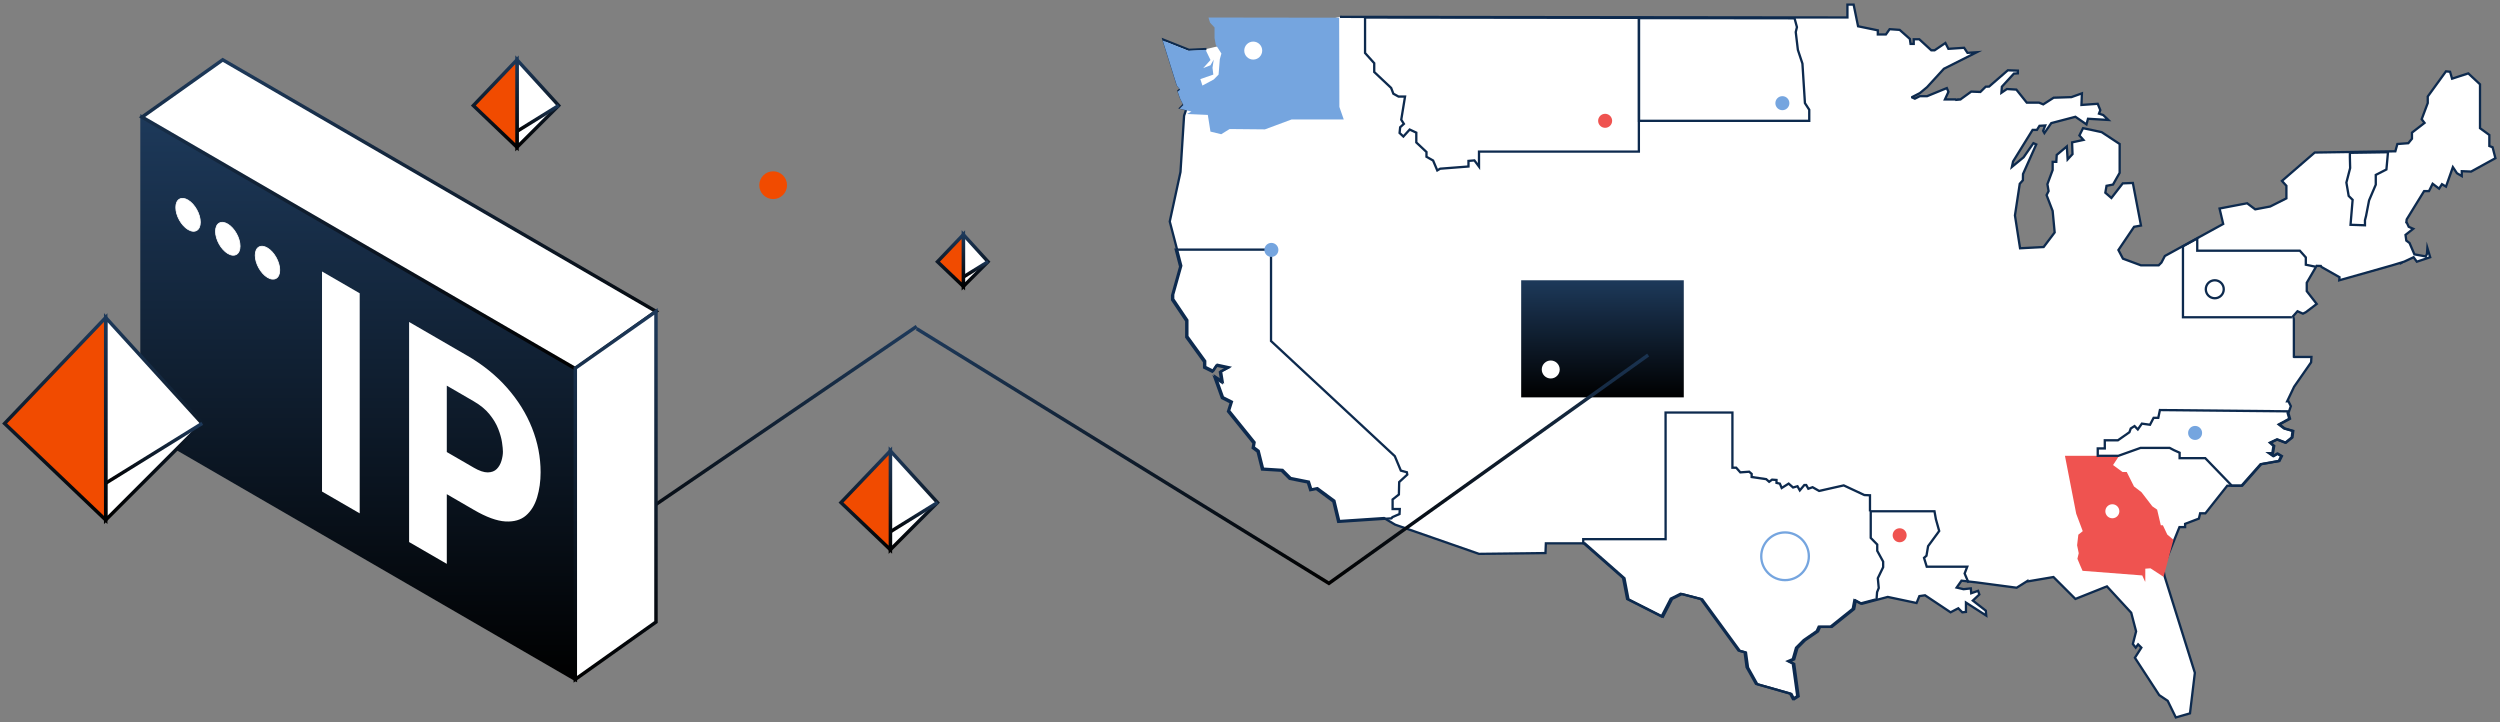 <svg width="540" height="156" viewBox="0 0 540 156" fill="none" xmlns="http://www.w3.org/2000/svg">
<rect x="0" y="0" width="540" height="156" fill="#808080" stroke="none"/>
<g clip-path="url(#clip0_11666_15854)">
<path d="M354.953 39.455H359.476H354.953Z" stroke="#0D2A4E" stroke-width="0.5" stroke-miterlimit="10"/>
<path d="M359.476 39.455H354.953" stroke="#0D2A4E" stroke-width="0.5" stroke-miterlimit="10"/>
<path d="M359.476 39.455H354.953" stroke="#0D2A4E" stroke-width="0.5" stroke-miterlimit="10"/>
<path d="M359.476 39.455H354.953" stroke="#0D2A4E" stroke-width="0.5" stroke-miterlimit="10"/>
<path d="M359.476 39.455H354.953" stroke="#0D2A4E" stroke-width="0.5" stroke-miterlimit="10"/>
<path d="M359.476 39.455H354.953" stroke="#0D2A4E" stroke-width="0.5" stroke-miterlimit="10"/>
<path d="M260.584 10.592L256.822 10.768L251.312 8.574L254.372 18.306L255.075 19.178L254.548 19.622L255.075 21.112L255.769 22.511L254.983 23.299L256.229 23.6L255.76 24.99L254.983 37.152L252.667 47.848L254.055 53.15L254.205 53.736L255.158 57.405L253.411 63.628V64.591L256.471 69.148V72.657L260.325 77.976V79.232L262.073 80.103L262.95 78.788L265.4 79.316L263.736 80.196L264.088 82.382L262.599 81.418L264.171 85.799L266.094 86.771L265.484 88.697L270.993 95.532L270.818 96.587L271.871 97.374L272.833 101.227L277.038 101.495L278.785 103.246L282.723 104.033L283.25 105.7L284.563 105.44L288.233 108.154L289.286 112.543L298.951 111.898L301.359 113.33L319.468 119.637L329.434 119.52L330.019 119.512L333.823 119.462L333.907 117.359H341.708H342.293H342.309L350.887 124.897L351.757 129.454L359.198 133.223L361.179 129.37L363.311 128.315L367.684 129.454L375.819 140.594L377.131 140.937L377.575 144.187L379.581 147.78L386.955 149.883L387.549 151.022L388.51 150.41L387.549 143.391L386.495 142.872L387.549 142.428L388.251 139.974L389.906 138.307L392.707 136.381L393.15 135.417H395.684L400.499 131.565L400.851 129.722L402.163 130.426L405.449 129.546L406.051 129.387L407.756 128.935L413.977 130.25L414.587 128.759L415.808 128.583L421.326 132.26L422.981 131.389L423.859 132.26L424.645 132.176V130.157L429.026 132.963L428.934 131.908L426.133 129.722L427.538 128.407L427.27 127.62L425.782 128.139L425.698 127.092L424.127 127.268L422.638 126.916L423.683 125.425L425.932 125.685L426.593 125.76L427.011 125.81L435.597 126.95L437.746 125.601L437.738 125.626L443.548 124.638L448.289 129.37L455.094 126.656L460.345 132.352L461.398 136.381L460.696 139.103L461.315 139.89L461.833 139.187L462.535 139.89L461.139 142.076L466.389 150.142L468.22 151.373L469.976 154.967L473.036 154.087L474.09 145.326L467.543 124.445L467.234 122.602L469.867 116.078L470.411 114.721L470.762 113.858H471.983V113.154L474.959 112.015L475.227 110.876H476.364L481.087 104.913H481.439H482.25H482.952H484.323L488.436 100.264L492.374 99.569L492.901 98.513L492.023 97.986L491.145 98.513L490.276 97.902H490.97L491.237 96.319L490.451 95.624L491.939 94.92L493.77 95.624L495.175 94.485L495.351 93.078L493.511 92.55L492.374 91.679L494.648 90.448L494.297 89.225L494.632 88.27L494.824 87.734L494.297 86.678H494.03L495.526 83.537L499.197 78.261L499.272 77.105H495.501L495.476 77.088V68.922L495.309 68.302L496.254 67.23L497.432 67.749L498.043 67.448L500.409 65.655L498.26 62.891V61.074L500.384 57.422L501.303 57.447L501.437 57.665L505.333 59.876L505.275 60.546L506.01 60.337L506.587 60.177L516.695 57.313L518.484 56.768L518.535 56.877L518.76 56.768L518.752 56.685L519.321 56.509L521.335 55.562L522.038 56.526L524.922 55.562L524.312 53.544L524.22 54.859L523.961 55.386L521.511 54.942L520.458 52.488L519.764 51.969L519.588 50.738L521.252 49.423L520.282 48.987L519.814 47.974H519.772L519.847 47.387L521.478 44.732L523.61 41.273H524.663L525.449 39.69L526.845 40.745L527.464 39.782L528.333 40.31L529.821 36.097L530.699 37.412L531.744 38.032V36.976L533.759 37.06L539.01 34.17L538.399 31.808L537.697 31.54V29.153L535.682 27.687V18.214L533.149 15.852L529.646 16.991L529.211 15.501L528.333 15.409L524.395 20.844V22.252L523.083 25.753L523.701 26.548L520.984 28.651V29.966L520.198 30.929L519.321 30.996L517.832 31.105L517.398 32.679L499.982 32.947L492.901 39.079L493.862 40.134V40.829V42.848L490.359 44.607L487.124 45.218L485.376 43.903L479.424 45.042L480.21 48.376L476.347 50.495L469.09 54.482L467.61 55.294L466.874 56.71L466.272 57.313H462.452L458.556 55.872L457.577 54.004L460.963 48.987L462.452 48.719L460.696 39.523L458.514 39.606L456.064 42.764L454.751 41.625L455.011 40.134L456.407 39.866L457.845 37.328V31.105L453.957 28.542L451.599 28.031L449.936 27.687L449.15 29.262L450.019 30.225L447.57 30.753L447.662 33.291L446.608 34.43L446.433 31.633L444.251 33.467L444.159 34.958H443.373V36.717L442.236 39.782L442.495 41.273L442.06 42.144L443.373 45.57L443.807 50.21L441.425 53.359L436.333 53.627L435.873 50.688L435.781 50.101L435.229 46.525L436.266 39.698L436.943 38.936L436.968 37.596L439.828 31.197L439.217 30.921L437.094 33.978L434.569 36.055L434.828 34.865L436.45 32.244L436.759 31.741L439.042 28.056H439.978L440.53 27.177L441.767 27.101L441.316 28.265L441.592 28.743L443.08 26.59L448.289 25.225L450.68 26.867L451.006 25.652L455.404 25.912L454.292 24.848L453.38 24.547L453.665 23.784L453.104 22.419L449.593 22.67L449.693 20.166L447.428 20.978L443.59 21.104L441.341 22.545L440.43 22.168H437.779L435.53 19.354L433.49 19.228L432.303 20.04L432.404 18.725L435.004 15.894L435.856 15.844V15.258L433.691 15.182L429.645 18.7L428.917 18.725L427.755 19.864L425.782 19.789L423.441 21.481H423.198L423.215 21.506L422.505 21.573L422.429 21.481H420.105L420.858 19.839L420.515 19.027L416.242 20.777H414.679L413.609 21.313L413.032 21.045V20.962L414.696 20.107L416.242 18.826L419.879 14.856L426.969 11.288L424.979 11.413L424.244 10.324L420.858 10.55L420.205 9.286L417.881 10.86H417.154L414.57 8.482H413.366V9.487H412.681L412.53 8.406L410.331 6.455L408.158 6.304L407.355 7.443H405.608V6.555L401.344 5.676L400.382 0.994H399.045V3.774L388.945 3.766H388.343L354.758 3.724L320.296 3.682L295.022 3.649H294.437H293.458L289.429 3.64" fill="white"/>
<path d="M260.584 10.592L256.822 10.768L251.312 8.574L254.372 18.306L255.075 19.178L254.548 19.622L255.075 21.112L255.769 22.511L254.983 23.299L256.229 23.6L255.76 24.99L254.983 37.152L252.667 47.848L254.055 53.15L254.205 53.736L255.158 57.405L253.411 63.628V64.591L256.471 69.148V72.657L260.325 77.976V79.232L262.073 80.103L262.95 78.788L265.4 79.316L263.736 80.196L264.088 82.382L262.599 81.418L264.171 85.799L266.094 86.771L265.484 88.697L270.993 95.532L270.818 96.587L271.871 97.374L272.833 101.227L277.038 101.495L278.785 103.246L282.723 104.033L283.25 105.7L284.563 105.44L288.233 108.154L289.286 112.543L298.951 111.898L301.359 113.33L319.468 119.637L329.434 119.52L330.019 119.512L333.823 119.462L333.907 117.359H341.708H342.293H342.309L350.887 124.897L351.757 129.454L359.198 133.223L361.179 129.37L363.311 128.315L367.684 129.454L375.819 140.594L377.131 140.937L377.575 144.187L379.581 147.78L386.955 149.883L387.549 151.022L388.51 150.41L387.549 143.391L386.495 142.872L387.549 142.428L388.251 139.974L389.906 138.307L392.707 136.381L393.15 135.417H395.684L400.499 131.565L400.851 129.722L402.163 130.426L405.449 129.546L406.051 129.387L407.756 128.935L413.977 130.25L414.587 128.759L415.808 128.583L421.326 132.26L422.981 131.389L423.859 132.26L424.645 132.176V130.157L429.026 132.963L428.934 131.908L426.133 129.722L427.538 128.407L427.27 127.62L425.782 128.139L425.698 127.092L424.127 127.268L422.638 126.916L423.683 125.425L425.932 125.685L426.593 125.76L427.011 125.81L435.597 126.95L437.746 125.601L437.738 125.626L443.548 124.638L448.289 129.37L455.094 126.656L460.345 132.352L461.398 136.381L460.696 139.103L461.315 139.89L461.833 139.187L462.535 139.89L461.139 142.076L466.389 150.142L468.22 151.373L469.976 154.967L473.036 154.087L474.09 145.326L467.543 124.445L467.234 122.602L469.867 116.078L470.411 114.721L470.762 113.858H471.983V113.154L474.959 112.015L475.227 110.876H476.364L481.087 104.913H481.439H482.25H482.952H484.323L488.436 100.264L492.374 99.569L492.901 98.513L492.023 97.986L491.145 98.513L490.276 97.902H490.97L491.237 96.319L490.451 95.624L491.939 94.92L493.77 95.624L495.175 94.485L495.351 93.078L493.511 92.55L492.374 91.679L494.648 90.448L494.297 89.225L494.632 88.27L494.824 87.734L494.297 86.678H494.03L495.526 83.537L499.197 78.261L499.272 77.105H495.501L495.476 77.088V68.922L495.309 68.302L496.254 67.23L497.432 67.749L498.043 67.448L500.409 65.655L498.26 62.891V61.074L500.384 57.422L501.303 57.447L501.437 57.665L505.333 59.876L505.275 60.546L506.01 60.337L506.587 60.177L516.695 57.313L518.484 56.768L518.535 56.877L518.76 56.768L518.752 56.685L519.321 56.509L521.335 55.562L522.038 56.526L524.922 55.562L524.312 53.544L524.22 54.859L523.961 55.386L521.511 54.942L520.458 52.488L519.764 51.969L519.588 50.738L521.252 49.423L520.282 48.987L519.814 47.974H519.772L519.847 47.387L521.478 44.732L523.61 41.273H524.663L525.449 39.69L526.845 40.745L527.464 39.782L528.333 40.31L529.821 36.097L530.699 37.412L531.744 38.032V36.976L533.759 37.06L539.01 34.17L538.399 31.808L537.697 31.54V29.153L535.682 27.687V18.214L533.149 15.852L529.646 16.991L529.211 15.501L528.333 15.409L524.395 20.844V22.252L523.083 25.753L523.701 26.548L520.984 28.651V29.966L520.198 30.929L519.321 30.996L517.832 31.105L517.398 32.679L499.982 32.947L492.901 39.079L493.862 40.134V40.829V42.848L490.359 44.607L487.124 45.218L485.376 43.903L479.424 45.042L480.21 48.376L476.347 50.495L469.09 54.482L467.61 55.294L466.874 56.71L466.272 57.313H462.452L458.556 55.872L457.577 54.004L460.963 48.987L462.452 48.719L460.696 39.523L458.514 39.606L456.064 42.764L454.751 41.625L455.011 40.134L456.407 39.866L457.845 37.328V31.105L453.957 28.542L451.599 28.031L449.936 27.687L449.15 29.262L450.019 30.225L447.57 30.753L447.662 33.291L446.608 34.43L446.433 31.633L444.251 33.467L444.159 34.958H443.373V36.717L442.236 39.782L442.495 41.273L442.06 42.144L443.373 45.57L443.807 50.21L441.425 53.359L436.333 53.627L435.873 50.688L435.781 50.101L435.229 46.525L436.266 39.698L436.943 38.936L436.968 37.596L439.828 31.197L439.217 30.921L437.094 33.978L434.569 36.055L434.828 34.865L436.45 32.244L436.759 31.741L439.042 28.056H439.978L440.53 27.177L441.767 27.101L441.316 28.265L441.592 28.743L443.08 26.59L448.289 25.225L450.68 26.867L451.006 25.652L455.404 25.912L454.292 24.848L453.38 24.547L453.665 23.784L453.104 22.419L449.593 22.67L449.693 20.166L447.428 20.978L443.59 21.104L441.341 22.545L440.43 22.168H437.779L435.53 19.354L433.49 19.228L432.303 20.04L432.404 18.725L435.004 15.894L435.856 15.844V15.258L433.691 15.182L429.645 18.7L428.917 18.725L427.755 19.864L425.782 19.789L423.441 21.481H423.198L423.215 21.506L422.505 21.573L422.429 21.481H420.105L420.858 19.839L420.515 19.027L416.242 20.777H414.679L413.609 21.313L413.032 21.045V20.962L414.696 20.107L416.242 18.826L419.879 14.856L426.969 11.288L424.979 11.413L424.244 10.324L420.858 10.55L420.205 9.286L417.881 10.86H417.154L414.57 8.482H413.366V9.487H412.681L412.53 8.406L410.331 6.455L408.158 6.304L407.355 7.443H405.608V6.555L401.344 5.676L400.382 0.994H399.045V3.774L388.945 3.766H388.343L354.758 3.724L320.296 3.682L295.022 3.649H294.437H293.458L289.429 3.64" stroke="#0D2A4E" stroke-width="0.5" stroke-miterlimit="10"/>
<path d="M354.027 26.096H390.797V23.709L389.869 22.277L389.861 22.201L389.326 13.742L388.348 10.793L388.339 10.76L387.88 6.924L388.139 5.86L387.62 3.95L354.027 3.908V26.096Z" stroke="#0D2A4E" stroke-width="0.5" stroke-miterlimit="10"/>
<path d="M510.833 48.661V47.563L511.076 46.608L511.72 43.283L513.166 39.891V37.78L515.465 36.608L515.808 32.88L507.581 33.006L507.573 33.928L507.631 36.298L506.82 39.43L507.314 42.32L508.166 43.166L507.715 48.552L510.833 48.661Z" stroke="#0D2A4E" stroke-width="0.5" stroke-miterlimit="10"/>
<path d="M500.13 57.606L498.056 57.179V55.604L496.76 54.147H474.605V51.5L471.52 53.2V62.975V63.268V68.528H476.126H476.419H495.055" stroke="#0D2A4E" stroke-width="0.5" stroke-miterlimit="10"/>
<path d="M469.462 116.589L468.133 115.466L467.188 113.464H466.737L465.942 110.081L464.897 109.36L462.556 106.311L460.943 105.072L459.379 101.956H458.468L456.42 100.448L457.732 98.455H446.027L448.46 110.96L449.873 114.729L448.92 115.491L448.653 117.778L449.004 119.495L448.719 120.693L449.263 121.999L449.831 123.298L462.724 124.294L463.317 125.601L463.384 125.618V122.837L464.504 122.753L467.33 124.596" fill="#EF5350"/>
<path d="M425.205 125.869L424.361 123.876L424.921 122.41H416.176L415.591 120.5L416.117 120.039L416.469 117.971L418.868 114.696L418.149 112.133L417.848 110.432H404.078V116.187L405.483 117.619V118.976L406.762 121.313V122.51L405.608 124.889L405.809 127.008L405.449 127.913L405.324 129.571" stroke="#0D2A4E" stroke-width="0.5" stroke-miterlimit="10"/>
<path d="M363.697 60.538H328.574V85.832H363.697V60.538Z" fill="url(#paint0_linear_11666_15854)"/>
<path d="M300.761 111.697L302.299 111.027L302.349 109.955H300.802V107.886L302.157 106.814L302.224 104.125L303.971 102.517L303.887 102.006L302.583 101.654L301.279 98.53L274.542 73.662V53.92H253.966L254.919 57.589L253.172 63.812V64.776L256.232 69.332V72.841L260.086 78.169V79.417L261.833 80.288L262.711 78.973L265.161 79.5L263.497 80.38L263.848 82.566L262.36 81.603L263.932 85.992L265.855 86.955L265.245 88.881L270.754 95.716L270.579 96.771L271.632 97.559L272.594 101.42L276.799 101.68L278.546 103.43L282.484 104.217L283.011 105.884L284.324 105.625L287.994 108.338L289.047 112.727L300.552 111.965L300.761 111.697Z" stroke="#0D2A4E" stroke-width="0.5" stroke-miterlimit="10"/>
<path d="M403.916 110.458V106.982L402.704 106.931L402.653 106.906L398.247 104.846L392.93 106.043L391.517 105.239L390.597 105.566L390.146 104.77H389.728L388.758 105.926L388.256 105.03L387.303 105.298L386.35 104.46L384.845 105.407L384.452 104.469L383.725 104.301V103.673L382.764 103.606L382.137 104.067L381.501 103.497L378.358 103.037V102.358L377.822 101.889L375.908 102.031L375.022 101.026H374.202V89.108H359.764L359.772 116.455H341.98V117.292H342.006L350.575 124.83L351.453 129.387L358.886 133.156L360.875 129.303L362.999 128.248L367.38 129.387L375.515 140.527L376.828 140.87L377.262 144.12L379.277 147.713L386.651 149.816L387.236 150.955L388.206 150.343L387.236 143.324L386.191 142.805L387.236 142.361L387.939 139.907L389.603 138.24L392.403 136.314L392.838 135.351H395.38L400.187 131.498L400.538 129.655L401.851 130.35L405.145 129.479" stroke="#0D2A4E" stroke-width="0.5" stroke-miterlimit="10"/>
<path d="M492.208 91.679L494.482 90.448L494.13 89.225L494.264 88.848L466.54 88.571L466.189 90.255H465.178L464.4 91.746L462.644 91.503L461.767 92.759L461.064 92.031L460.245 92.55L459.952 93.362L457.469 95.105H454.635V96.864H453.113V98.455H457.57L462.352 96.746H468.647L469.584 97.24L470.796 97.785V98.966H476.339L482.083 104.913H484.156L488.27 100.264L492.208 99.569L492.734 98.513L491.856 97.986L490.987 98.513L490.109 97.902H490.811L491.07 96.319L490.285 95.624L491.773 94.92L493.612 95.624L495.008 94.485L495.184 93.078L493.345 92.55L492.208 91.679Z" stroke="#0D2A4E" stroke-width="0.5" stroke-miterlimit="10"/>
<path d="M309.55 34.673L310.452 36.809L311.08 36.44L317.191 35.963V34.757L318.47 34.648L319.465 35.988V32.746H353.995V3.858L294.852 3.783V11.447L296.833 13.65V15.551L300.487 18.993L300.963 20.241L302.084 20.861H303.488L302.669 25.853L303.237 26.758L302.435 27.486L302.309 28.718L303.129 29.488L304.491 27.981L305.921 28.651V30.77L308.12 32.83V33.861L309.55 34.673Z" stroke="#0D2A4E" stroke-width="0.5" stroke-miterlimit="10"/>
<path d="M254.903 19.362L254.376 19.797L254.903 21.288L255.605 22.687L254.811 23.483L257.353 24.094L256.391 24.622L260.889 24.823L261.458 28.424L263.782 28.994L265.596 27.872L273.221 27.947L278.965 25.811H290.252L289.307 23.098V23.047L289.257 3.825L261.031 3.783L261.374 4.897L262.344 5.944V8.23L262.603 9.663L263.824 11.556L263.481 12.787L263.213 16.112L262.168 17.167L259.719 18.482L259.276 17.084L262.076 16.112L261.901 14.63L262.168 12.871L261.466 14.102L259.894 14.713L261.466 12.963L260.413 10.768L256.65 10.944L251.141 8.75L254.201 18.482L254.903 19.362Z" fill="#75A5DF"/>
<path d="M334.959 81.753C336.03 81.753 336.899 80.883 336.899 79.81C336.899 78.737 336.03 77.867 334.959 77.867C333.888 77.867 333.02 78.737 333.02 79.81C333.02 80.883 333.888 81.753 334.959 81.753Z" fill="white"/>
<path d="M270.697 12.87C271.769 12.87 272.637 12 272.637 10.927C272.637 9.854 271.769 8.984 270.697 8.984C269.626 8.984 268.758 9.854 268.758 10.927C268.758 12 269.626 12.87 270.697 12.87Z" fill="white"/>
<path d="M478.393 64.423C479.464 64.423 480.332 63.553 480.332 62.48C480.332 61.407 479.464 60.538 478.393 60.538C477.322 60.538 476.453 61.407 476.453 62.48C476.453 63.553 477.322 64.423 478.393 64.423Z" fill="white" stroke="#0D2A4E" stroke-width="0.5" stroke-miterlimit="10"/>
<path d="M417.17 54.532C418.005 54.532 418.683 53.853 418.683 53.016C418.683 52.179 418.005 51.5 417.17 51.5C416.334 51.5 415.656 52.179 415.656 53.016C415.656 53.853 416.334 54.532 417.17 54.532Z" fill="white"/>
<path d="M274.619 55.495C275.455 55.495 276.132 54.816 276.132 53.979C276.132 53.142 275.455 52.463 274.619 52.463C273.783 52.463 273.105 53.142 273.105 53.979C273.105 54.816 273.783 55.495 274.619 55.495Z" fill="#75A5DF"/>
<path d="M456.267 111.948C457.103 111.948 457.78 111.269 457.78 110.432C457.78 109.595 457.103 108.916 456.267 108.916C455.431 108.916 454.754 109.595 454.754 110.432C454.754 111.269 455.431 111.948 456.267 111.948Z" fill="white"/>
<path d="M346.709 27.611C347.544 27.611 348.222 26.933 348.222 26.096C348.222 25.259 347.544 24.58 346.709 24.58C345.873 24.58 345.195 25.259 345.195 26.096C345.195 26.933 345.873 27.611 346.709 27.611Z" fill="#EF5350"/>
<path d="M384.994 23.801C385.829 23.801 386.507 23.122 386.507 22.285C386.507 21.448 385.829 20.769 384.994 20.769C384.158 20.769 383.48 21.448 383.48 22.285C383.48 23.122 384.158 23.801 384.994 23.801Z" fill="#75A5DF"/>
<path d="M385.571 125.308C388.411 125.308 390.713 123.002 390.713 120.157C390.713 117.312 388.411 115.006 385.571 115.006C382.732 115.006 380.43 117.312 380.43 120.157C380.43 123.002 382.732 125.308 385.571 125.308Z" stroke="#75A5DF" stroke-width="0.5" stroke-miterlimit="10"/>
<path d="M410.326 117.132C411.162 117.132 411.839 116.454 411.839 115.617C411.839 114.779 411.162 114.101 410.326 114.101C409.49 114.101 408.812 114.779 408.812 115.617C408.812 116.454 409.49 117.132 410.326 117.132Z" fill="#EF5350"/>
<path d="M474.142 95.028C474.978 95.028 475.655 94.35 475.655 93.513C475.655 92.676 474.978 91.997 474.142 91.997C473.306 91.997 472.629 92.676 472.629 93.513C472.629 94.35 473.306 95.028 474.142 95.028Z" fill="#75A5DF"/>
<path d="M198 71L287.042 126L356 76.69" stroke="url(#paint1_linear_11666_15854)" stroke-width="0.75"/>
<path d="M208.086 50.675V61.859L213.419 56.529L208.086 50.675Z" fill="white" stroke="url(#paint2_linear_11666_15854)" stroke-width="0.75" stroke-miterlimit="10"/>
<path d="M213.419 56.521L208.086 59.826" stroke="url(#paint3_linear_11666_15854)" stroke-width="0.75" stroke-miterlimit="10"/>
<path d="M208.087 50.675V61.859L202.5 56.529L208.087 50.675Z" fill="#F14B00" stroke="url(#paint4_linear_11666_15854)" stroke-width="0.75" stroke-miterlimit="10"/>
<path d="M192.316 97.376V118.733L202.5 108.553L192.316 97.376Z" fill="white" stroke="url(#paint5_linear_11666_15854)" stroke-width="0.75" stroke-miterlimit="10"/>
<path d="M202.5 108.54L192.316 114.85" stroke="url(#paint6_linear_11666_15854)" stroke-width="0.75" stroke-miterlimit="10"/>
<path d="M192.324 97.376V118.733L181.656 108.553L192.324 97.376Z" fill="#F14B00" stroke="url(#paint7_linear_11666_15854)" stroke-width="0.75" stroke-miterlimit="10"/>
<path d="M198 70.5L125.5 120" stroke="url(#paint8_linear_11666_15854)" stroke-width="0.75"/>
<path d="M124.277 146.728V79.523L30.68 25.29V92.485L124.277 146.728Z" fill="url(#paint9_linear_11666_15854)" stroke="url(#paint10_linear_11666_15854)" stroke-width="0.75" stroke-miterlimit="10"/>
<g clip-path="url(#clip1_11666_15854)">
<path d="M43.273 47.997C43.273 49.752 42.082 50.458 40.621 49.575C39.16 48.694 37.969 46.559 37.969 44.804C37.969 43.049 39.16 42.343 40.621 43.225C42.082 44.107 43.273 46.242 43.273 47.997Z" fill="white" stroke="white" stroke-width="0.17" stroke-miterlimit="10"/>
<path d="M51.855 53.174C51.855 54.929 50.664 55.635 49.203 54.752C47.742 53.87 46.551 51.736 46.551 49.981C46.551 48.226 47.742 47.52 49.203 48.402C50.664 49.284 51.855 51.419 51.855 53.174Z" fill="white" stroke="white" stroke-width="0.17" stroke-miterlimit="10"/>
<path d="M60.429 58.342C60.429 60.097 59.238 60.803 57.777 59.921C56.316 59.039 55.125 56.905 55.125 55.15C55.125 53.394 56.316 52.689 57.777 53.571C59.238 54.453 60.429 56.587 60.429 58.342Z" fill="white" stroke="white" stroke-width="0.17" stroke-miterlimit="10"/>
</g>
<path fill-rule="evenodd" clip-rule="evenodd" d="M48.106 12.917L30.68 25.29L124.277 79.631L141.702 67.268L48.106 12.917Z" fill="white" stroke="url(#paint11_linear_11666_15854)" stroke-width="0.75" stroke-miterlimit="10"/>
<path fill-rule="evenodd" clip-rule="evenodd" d="M124.266 146.728L141.692 134.355V67.268L124.266 79.523V146.728Z" fill="white" stroke="url(#paint12_linear_11666_15854)" stroke-width="0.75" stroke-miterlimit="10"/>
<path d="M22.832 68.593V112.312L43.678 91.474L22.832 68.593Z" fill="white" stroke="url(#paint13_linear_11666_15854)" stroke-width="0.75" stroke-miterlimit="10"/>
<path d="M43.678 91.446L22.832 104.363" stroke="url(#paint14_linear_11666_15854)" stroke-width="0.75" stroke-miterlimit="10"/>
<path d="M22.83 68.593V112.312L0.992 91.474L22.83 68.593Z" fill="#F14B00" stroke="url(#paint15_linear_11666_15854)" stroke-width="0.75" stroke-miterlimit="10"/>
<path d="M111.672 12.917V31.796L120.673 22.798L111.672 12.917Z" fill="white" stroke="url(#paint16_linear_11666_15854)" stroke-width="0.75" stroke-miterlimit="10"/>
<path d="M120.673 22.786L111.672 28.364" stroke="url(#paint17_linear_11666_15854)" stroke-width="0.75" stroke-miterlimit="10"/>
<path d="M111.672 12.917V31.796L102.242 22.798L111.672 12.917Z" fill="#F14B00" stroke="url(#paint18_linear_11666_15854)" stroke-width="0.75" stroke-miterlimit="10"/>
<path d="M69.555 58.637L77.695 63.35V110.887L69.555 106.173V58.637Z" fill="white"/>
<path d="M100.881 76.793C104.286 78.767 107.173 81.094 109.531 83.775C111.889 86.455 113.689 89.342 114.922 92.455C116.155 95.568 116.771 98.749 116.771 102.019C116.771 103.954 116.517 105.761 116.018 107.43C115.509 109.099 114.707 110.405 113.601 111.358C112.495 112.31 111.018 112.732 109.169 112.634C107.319 112.526 105.04 111.701 102.349 110.13L96.508 106.743V121.796L88.367 117.082V69.546L100.891 76.803L100.881 76.793ZM102.281 100.988C103.513 101.705 104.541 102.049 105.372 102.039C106.194 102.019 106.84 101.774 107.31 101.293C107.779 100.812 108.112 100.222 108.317 99.525C108.523 98.828 108.631 98.18 108.631 97.571C108.631 97.1 108.562 96.422 108.435 95.548C108.308 94.674 108.034 93.712 107.623 92.651C107.212 91.591 106.586 90.54 105.744 89.499C104.903 88.449 103.768 87.516 102.349 86.691L96.508 83.303V97.64L102.29 100.988H102.281Z" fill="white"/>
<circle cx="167" cy="40" r="3" fill="#F14B00"/>
</g>
<defs>
<linearGradient id="paint0_linear_11666_15854" x1="346.136" y1="60.538" x2="346.136" y2="85.832" gradientUnits="userSpaceOnUse">
<stop stop-color="#1D395A"/>
<stop offset="1"/>
</linearGradient>
<linearGradient id="paint1_linear_11666_15854" x1="277" y1="71" x2="277" y2="126" gradientUnits="userSpaceOnUse">
<stop stop-color="#1D395A"/>
<stop offset="1"/>
</linearGradient>
<linearGradient id="paint2_linear_11666_15854" x1="210.752" y1="50.675" x2="210.752" y2="61.859" gradientUnits="userSpaceOnUse">
<stop stop-color="#1D395A"/>
<stop offset="1"/>
</linearGradient>
<linearGradient id="paint3_linear_11666_15854" x1="210.752" y1="56.521" x2="210.752" y2="59.826" gradientUnits="userSpaceOnUse">
<stop stop-color="#1D395A"/>
<stop offset="1"/>
</linearGradient>
<linearGradient id="paint4_linear_11666_15854" x1="205.293" y1="50.675" x2="205.293" y2="61.859" gradientUnits="userSpaceOnUse">
<stop stop-color="#1D395A"/>
<stop offset="1"/>
</linearGradient>
<linearGradient id="paint5_linear_11666_15854" x1="197.408" y1="97.376" x2="197.408" y2="118.733" gradientUnits="userSpaceOnUse">
<stop stop-color="#1D395A"/>
<stop offset="1"/>
</linearGradient>
<linearGradient id="paint6_linear_11666_15854" x1="197.408" y1="108.54" x2="197.408" y2="114.85" gradientUnits="userSpaceOnUse">
<stop stop-color="#1D395A"/>
<stop offset="1"/>
</linearGradient>
<linearGradient id="paint7_linear_11666_15854" x1="186.99" y1="97.376" x2="186.99" y2="118.733" gradientUnits="userSpaceOnUse">
<stop stop-color="#1D395A"/>
<stop offset="1"/>
</linearGradient>
<linearGradient id="paint8_linear_11666_15854" x1="161.75" y1="70.5" x2="161.75" y2="120" gradientUnits="userSpaceOnUse">
<stop stop-color="#1D395A"/>
<stop offset="1"/>
</linearGradient>
<linearGradient id="paint9_linear_11666_15854" x1="77.478" y1="25.29" x2="77.478" y2="146.728" gradientUnits="userSpaceOnUse">
<stop stop-color="#1D395A"/>
<stop offset="1"/>
</linearGradient>
<linearGradient id="paint10_linear_11666_15854" x1="77.478" y1="25.29" x2="77.478" y2="146.728" gradientUnits="userSpaceOnUse">
<stop stop-color="#1D395A"/>
<stop offset="1"/>
</linearGradient>
<linearGradient id="paint11_linear_11666_15854" x1="86.191" y1="12.917" x2="86.191" y2="79.631" gradientUnits="userSpaceOnUse">
<stop stop-color="#1D395A"/>
<stop offset="1"/>
</linearGradient>
<linearGradient id="paint12_linear_11666_15854" x1="132.979" y1="67.268" x2="132.979" y2="146.728" gradientUnits="userSpaceOnUse">
<stop stop-color="#1D395A"/>
<stop offset="1"/>
</linearGradient>
<linearGradient id="paint13_linear_11666_15854" x1="33.255" y1="68.593" x2="33.255" y2="112.312" gradientUnits="userSpaceOnUse">
<stop stop-color="#1D395A"/>
<stop offset="1"/>
</linearGradient>
<linearGradient id="paint14_linear_11666_15854" x1="33.255" y1="91.446" x2="33.255" y2="104.363" gradientUnits="userSpaceOnUse">
<stop stop-color="#1D395A"/>
<stop offset="1"/>
</linearGradient>
<linearGradient id="paint15_linear_11666_15854" x1="11.911" y1="68.593" x2="11.911" y2="112.312" gradientUnits="userSpaceOnUse">
<stop stop-color="#1D395A"/>
<stop offset="1"/>
</linearGradient>
<linearGradient id="paint16_linear_11666_15854" x1="116.173" y1="12.917" x2="116.173" y2="31.796" gradientUnits="userSpaceOnUse">
<stop stop-color="#1D395A"/>
<stop offset="1"/>
</linearGradient>
<linearGradient id="paint17_linear_11666_15854" x1="116.173" y1="22.786" x2="116.173" y2="28.364" gradientUnits="userSpaceOnUse">
<stop stop-color="#1D395A"/>
<stop offset="1"/>
</linearGradient>
<linearGradient id="paint18_linear_11666_15854" x1="106.957" y1="12.917" x2="106.957" y2="31.796" gradientUnits="userSpaceOnUse">
<stop stop-color="#1D395A"/>
<stop offset="1"/>
</linearGradient>
<clipPath id="clip0_11666_15854">
<rect width="540" height="156" fill="white"/>
</clipPath>
<clipPath id="clip1_11666_15854">
<rect width="22.6" height="17.595" fill="white" transform="translate(37.898 42.775)"/>
</clipPath>
</defs>
</svg>
